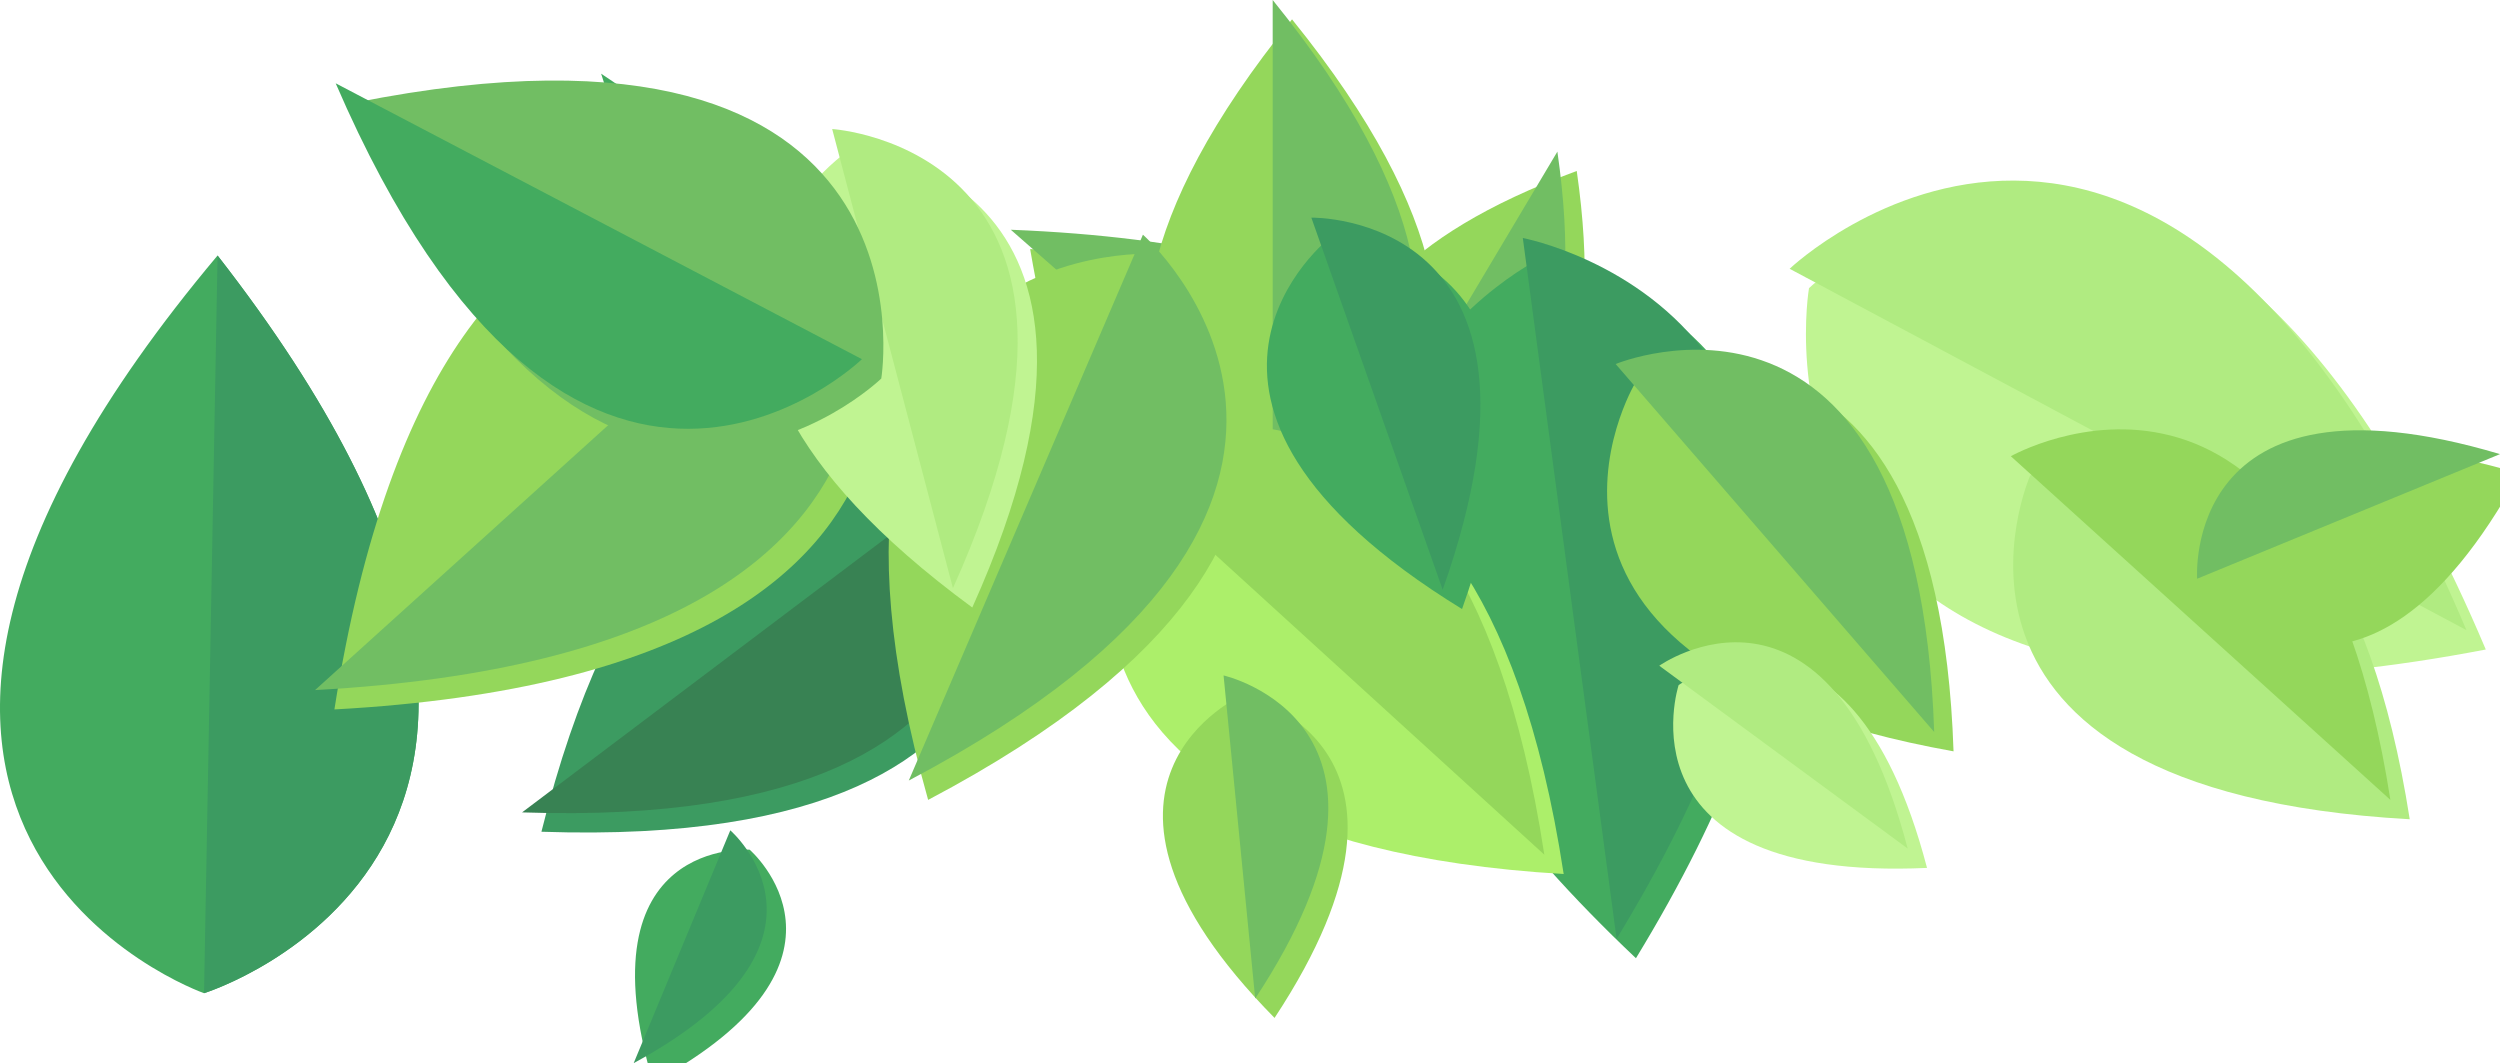 <svg xmlns="http://www.w3.org/2000/svg" fill="none" viewBox="-234 109.87 904.28 384.55">
<g filter="url(#filter0_d_121_655)">
<path d="M329.326 164.71C349.336 303.78 258.466 283.66 258.466 283.66C258.466 283.66 197.506 213.33 329.326 164.71Z" fill="#94D75B"/>
</g>
<path d="M329.326 164.71L258.466 283.66C258.466 283.66 349.336 303.77 329.326 164.71Z" fill="#71BE63"/>
<g filter="url(#filter1_d_121_655)">
<path d="M131.615 192.97C391.655 203.25 324.485 362.01 324.485 362.01C324.485 362.01 175.895 449.42 131.615 192.97Z" fill="#94D75B"/>
</g>
<path d="M131.615 192.97L324.485 362.01C324.485 362.01 391.655 203.25 131.615 192.97Z" fill="#71BE63"/>
<g filter="url(#filter2_d_121_655)">
<path d="M-16.564 136.52C115.036 223.27 30.506 284.54 30.506 284.54C30.506 284.54 -73.894 283.34 -16.564 136.52Z" fill="#71BE63"/>
</g>
<path d="M-16.564 136.52L30.506 284.54C30.506 284.54 115.036 223.26 -16.564 136.52Z" fill="#43AB5F"/>
<g filter="url(#filter3_d_121_655)">
<path d="M226.346 109.87C344.316 255.7 226.346 294.71 226.346 294.71C226.346 294.71 108.386 255.7 226.346 109.87Z" fill="#94D75B"/>
</g>
<path d="M226.346 109.87V294.71C226.346 294.71 344.316 255.7 226.346 109.87Z" fill="#71BE63"/>
<path d="M-155.304 202.29C11.126 415.93 -160.204 469.12 -160.204 469.12C-160.204 469.12 -329.464 409.68 -155.304 202.29Z" fill="#43AB5F"/>
<path d="M-155.305 202.29L-160.205 469.12C-160.205 469.12 11.115 415.93 -155.305 202.29Z" fill="#3C9B61"/>
<g filter="url(#filter5_d_121_655)">
<path d="M-45.161 403.722C164.449 410.862 119.859 279.282 119.859 279.282C119.859 279.282 5.609 200.222 -45.161 403.722Z" fill="#3C9B61"/>
</g>
<path d="M-45.161 403.722L119.859 279.282C119.859 279.282 164.449 410.862 -45.161 403.722Z" fill="#388253"/>
<g filter="url(#filter6_d_121_655)">
<path d="M350.739 449.472C485.769 227.822 316.819 195.962 316.819 195.962C316.819 195.962 162.189 271.112 350.739 449.472Z" fill="#43AB5F"/>
</g>
<path d="M350.739 449.472L316.819 195.962C316.819 195.962 485.769 227.822 350.739 449.472Z" fill="#3C9B61"/>
<g filter="url(#filter7_d_121_655)">
<path d="M658.139 337.802C548.419 78.442 413.339 207.092 413.339 207.092C413.339 207.092 381.589 390.912 658.149 337.802H658.139Z" fill="#C0F492"/>
</g>
<path d="M658.14 337.802L413.33 207.092C413.33 207.092 548.42 78.442 658.14 337.802Z" fill="#B0EB81"/>
<g filter="url(#filter8_d_121_655)">
<path d="M324.599 419.022C291.889 204.652 166.679 275.052 166.679 275.052C166.679 275.052 108.129 406.222 324.599 419.022Z" fill="#ACEF6A"/>
</g>
<path d="M324.599 419.022L166.679 275.052C166.679 275.052 291.889 204.652 324.599 419.022Z" fill="#94D75B"/>
<g filter="url(#filter9_d_121_655)">
<path d="M630.629 399.202C601.649 213.512 493.339 274.892 493.339 274.892C493.339 274.892 442.979 388.742 630.629 399.202Z" fill="#B0EB81"/>
</g>
<path d="M630.629 399.202L493.339 274.892C493.339 274.892 601.649 213.512 630.629 399.202Z" fill="#94D75B"/>
<g filter="url(#filter10_d_121_655)">
<path d="M-4.791 494.421C76.519 450.291 30.159 410.211 30.159 410.211C30.159 410.211 -30.961 405.681 -4.791 494.421Z" fill="#43AB5F"/>
</g>
<path d="M-4.791 494.421L30.159 410.211C30.159 410.211 76.529 450.291 -4.791 494.421Z" fill="#3C9B61"/>
<g filter="url(#filter11_d_121_655)">
<path d="M287.839 323.172C336.249 186.682 240.329 188.592 240.329 188.592C240.329 188.592 164.469 247.312 287.839 323.172Z" fill="#43AB5F"/>
</g>
<path d="M287.839 323.172L240.329 188.592C240.329 188.592 336.239 186.672 287.839 323.172Z" fill="#3C9B61"/>
<g filter="url(#filter12_d_121_655)">
<path d="M220.019 471.062C285.579 371.552 208.579 354.182 208.579 354.182C208.579 354.182 136.399 386.152 220.019 471.062Z" fill="#94D75B"/>
</g>
<path d="M220.019 471.062L208.579 354.182C208.579 354.182 285.589 371.552 220.019 471.062Z" fill="#71BE63"/>
<g filter="url(#filter13_d_121_655)">
<path d="M670.279 274.132C555.079 239.782 560.729 319.202 560.729 319.202C560.729 319.202 612.619 379.602 670.279 274.132Z" fill="#94D75B"/>
</g>
<path d="M670.279 274.132L560.729 319.202C560.729 319.202 555.089 239.772 670.279 274.132Z" fill="#71BE63"/>
<g filter="url(#filter14_d_121_655)">
<path d="M465.619 374.642C459.659 196.102 350.399 241.542 350.399 241.542C350.399 241.542 289.779 343.172 465.619 374.642Z" fill="#94D75B"/>
</g>
<path d="M465.619 374.642L350.399 241.542C350.399 241.542 459.659 196.102 465.619 374.642Z" fill="#71BE63"/>
<g filter="url(#filter15_d_121_655)">
<path d="M-120.041 359.482C139.109 345.292 69.719 187.992 69.719 187.992C69.719 187.992 -79.781 103.082 -120.041 359.482Z" fill="#94D75B"/>
</g>
<path d="M-120.041 359.481L69.719 187.991C69.719 187.991 139.109 345.291 -120.041 359.481Z" fill="#71BE63"/>
<g filter="url(#filter16_d_121_655)">
<path d="M94.719 392.201C287.549 290.481 179.409 194.761 179.409 194.761C179.409 194.761 35.529 182.381 94.719 392.201Z" fill="#94D75B"/>
</g>
<path d="M94.719 392.201L179.409 194.761C179.409 194.761 287.539 290.481 94.719 392.201Z" fill="#71BE63"/>
<g filter="url(#filter17_d_121_655)">
<path d="M110.689 322.612C182.209 163.712 67.009 156.542 67.009 156.542C67.009 156.542 -29.761 219.472 110.689 322.612Z" fill="#C0F492"/>
</g>
<path d="M110.689 322.612L67.009 156.542C67.009 156.542 182.219 163.712 110.689 322.612Z" fill="#B0EB81"/>
<g filter="url(#filter18_d_121_655)">
<path d="M456.029 416.802C427.349 307.282 366.179 350.672 366.179 350.672C366.179 350.672 342.939 421.972 456.029 416.802Z" fill="#C0F492"/>
</g>
<path d="M456.029 416.802L366.179 350.672C366.179 350.672 427.349 307.282 456.029 416.802Z" fill="#B0EB81"/>
<g filter="url(#filter19_d_121_655)">
<path d="M-112.581 140.002C-26.081 340.212 77.769 239.792 77.769 239.792C77.769 239.792 101.279 97.242 -112.581 140.002Z" fill="#71BE63"/>
</g>
<path d="M-112.58 140.001L77.769 239.791C77.769 239.791 -26.09 340.211 -112.58 140.001Z" fill="#43AB5F"/>
<defs>
<filter id="filter0_d_121_655" x="241.392" y="161.71" width="107.812" height="139.963" filterUnits="userSpaceOnUse" color-interpolation-filters="sRGB">
<feFlood flood-opacity="0" result="BackgroundImageFix"/>
<feColorMatrix in="SourceAlpha" type="matrix" values="0 0 0 0 0 0 0 0 0 0 0 0 0 0 0 0 0 0 127 0" result="hardAlpha"/>
<feOffset dx="7" dy="7"/>
<feGaussianBlur stdDeviation="5"/>
<feColorMatrix type="matrix" values="0 0 0 0 0 0 0 0 0 0 0 0 0 0 0 0 0 0 0.2 0"/>
<feBlend mode="normal" in2="BackgroundImageFix" result="effect1_dropShadow_121_655"/>
<feBlend mode="normal" in="SourceGraphic" in2="effect1_dropShadow_121_655" result="shape"/>
</filter>
<filter id="filter1_d_121_655" x="128.615" y="189.97" width="220.664" height="203.403" filterUnits="userSpaceOnUse" color-interpolation-filters="sRGB">
<feFlood flood-opacity="0" result="BackgroundImageFix"/>
<feColorMatrix in="SourceAlpha" type="matrix" values="0 0 0 0 0 0 0 0 0 0 0 0 0 0 0 0 0 0 127 0" result="hardAlpha"/>
<feOffset dx="7" dy="7"/>
<feGaussianBlur stdDeviation="5"/>
<feColorMatrix type="matrix" values="0 0 0 0 0 0 0 0 0 0 0 0 0 0 0 0 0 0 0.2 0"/>
<feBlend mode="normal" in2="BackgroundImageFix" result="effect1_dropShadow_121_655"/>
<feBlend mode="normal" in="SourceGraphic" in2="effect1_dropShadow_121_655" result="shape"/>
</filter>
<filter id="filter2_d_121_655" x="-36.759" y="133.52" width="110.991" height="168.02" filterUnits="userSpaceOnUse" color-interpolation-filters="sRGB">
<feFlood flood-opacity="0" result="BackgroundImageFix"/>
<feColorMatrix in="SourceAlpha" type="matrix" values="0 0 0 0 0 0 0 0 0 0 0 0 0 0 0 0 0 0 127 0" result="hardAlpha"/>
<feOffset dx="7" dy="7"/>
<feGaussianBlur stdDeviation="5"/>
<feColorMatrix type="matrix" values="0 0 0 0 0 0 0 0 0 0 0 0 0 0 0 0 0 0 0.2 0"/>
<feBlend mode="normal" in2="BackgroundImageFix" result="effect1_dropShadow_121_655"/>
<feBlend mode="normal" in="SourceGraphic" in2="effect1_dropShadow_121_655" result="shape"/>
</filter>
<filter id="filter3_d_121_655" x="170.919" y="106.87" width="124.858" height="204.84" filterUnits="userSpaceOnUse" color-interpolation-filters="sRGB">
<feFlood flood-opacity="0" result="BackgroundImageFix"/>
<feColorMatrix in="SourceAlpha" type="matrix" values="0 0 0 0 0 0 0 0 0 0 0 0 0 0 0 0 0 0 127 0" result="hardAlpha"/>
<feOffset dx="7" dy="7"/>
<feGaussianBlur stdDeviation="5"/>
<feColorMatrix type="matrix" values="0 0 0 0 0 0 0 0 0 0 0 0 0 0 0 0 0 0 0.2 0"/>
<feBlend mode="normal" in2="BackgroundImageFix" result="effect1_dropShadow_121_655"/>
<feBlend mode="normal" in="SourceGraphic" in2="effect1_dropShadow_121_655" result="shape"/>
</filter>
<filter id="filter5_d_121_655" x="-48.161" y="261.166" width="188.992" height="159.836" filterUnits="userSpaceOnUse" color-interpolation-filters="sRGB">
<feFlood flood-opacity="0" result="BackgroundImageFix"/>
<feColorMatrix in="SourceAlpha" type="matrix" values="0 0 0 0 0 0 0 0 0 0 0 0 0 0 0 0 0 0 127 0" result="hardAlpha"/>
<feOffset dx="7" dy="7"/>
<feGaussianBlur stdDeviation="5"/>
<feColorMatrix type="matrix" values="0 0 0 0 0 0 0 0 0 0 0 0 0 0 0 0 0 0 0.2 0"/>
<feBlend mode="normal" in2="BackgroundImageFix" result="effect1_dropShadow_121_655"/>
<feBlend mode="normal" in="SourceGraphic" in2="effect1_dropShadow_121_655" result="shape"/>
</filter>
<filter id="filter6_d_121_655" x="254.141" y="192.962" width="165.924" height="273.51" filterUnits="userSpaceOnUse" color-interpolation-filters="sRGB">
<feFlood flood-opacity="0" result="BackgroundImageFix"/>
<feColorMatrix in="SourceAlpha" type="matrix" values="0 0 0 0 0 0 0 0 0 0 0 0 0 0 0 0 0 0 127 0" result="hardAlpha"/>
<feOffset dx="7" dy="7"/>
<feGaussianBlur stdDeviation="5"/>
<feColorMatrix type="matrix" values="0 0 0 0 0 0 0 0 0 0 0 0 0 0 0 0 0 0 0.2 0"/>
<feBlend mode="normal" in2="BackgroundImageFix" result="effect1_dropShadow_121_655"/>
<feBlend mode="normal" in="SourceGraphic" in2="effect1_dropShadow_121_655" result="shape"/>
</filter>
<filter id="filter7_d_121_655" x="409.232" y="172.185" width="265.917" height="192.249" filterUnits="userSpaceOnUse" color-interpolation-filters="sRGB">
<feFlood flood-opacity="0" result="BackgroundImageFix"/>
<feColorMatrix in="SourceAlpha" type="matrix" values="0 0 0 0 0 0 0 0 0 0 0 0 0 0 0 0 0 0 127 0" result="hardAlpha"/>
<feOffset dx="7" dy="7"/>
<feGaussianBlur stdDeviation="5"/>
<feColorMatrix type="matrix" values="0 0 0 0 0 0 0 0 0 0 0 0 0 0 0 0 0 0 0.2 0"/>
<feBlend mode="normal" in2="BackgroundImageFix" result="effect1_dropShadow_121_655"/>
<feBlend mode="normal" in="SourceGraphic" in2="effect1_dropShadow_121_655" result="shape"/>
</filter>
<filter id="filter8_d_121_655" x="156.464" y="260.988" width="185.135" height="175.034" filterUnits="userSpaceOnUse" color-interpolation-filters="sRGB">
<feFlood flood-opacity="0" result="BackgroundImageFix"/>
<feColorMatrix in="SourceAlpha" type="matrix" values="0 0 0 0 0 0 0 0 0 0 0 0 0 0 0 0 0 0 127 0" result="hardAlpha"/>
<feOffset dx="7" dy="7"/>
<feGaussianBlur stdDeviation="5"/>
<feColorMatrix type="matrix" values="0 0 0 0 0 0 0 0 0 0 0 0 0 0 0 0 0 0 0.2 0"/>
<feBlend mode="normal" in2="BackgroundImageFix" result="effect1_dropShadow_121_655"/>
<feBlend mode="normal" in="SourceGraphic" in2="effect1_dropShadow_121_655" result="shape"/>
</filter>
<filter id="filter9_d_121_655" x="484.196" y="262.169" width="163.434" height="154.032" filterUnits="userSpaceOnUse" color-interpolation-filters="sRGB">
<feFlood flood-opacity="0" result="BackgroundImageFix"/>
<feColorMatrix in="SourceAlpha" type="matrix" values="0 0 0 0 0 0 0 0 0 0 0 0 0 0 0 0 0 0 127 0" result="hardAlpha"/>
<feOffset dx="7" dy="7"/>
<feGaussianBlur stdDeviation="5"/>
<feColorMatrix type="matrix" values="0 0 0 0 0 0 0 0 0 0 0 0 0 0 0 0 0 0 0.2 0"/>
<feBlend mode="normal" in2="BackgroundImageFix" result="effect1_dropShadow_121_655"/>
<feBlend mode="normal" in="SourceGraphic" in2="effect1_dropShadow_121_655" result="shape"/>
</filter>
<filter id="filter10_d_121_655" x="-14.306" y="407.173" width="74.625" height="104.249" filterUnits="userSpaceOnUse" color-interpolation-filters="sRGB">
<feFlood flood-opacity="0" result="BackgroundImageFix"/>
<feColorMatrix in="SourceAlpha" type="matrix" values="0 0 0 0 0 0 0 0 0 0 0 0 0 0 0 0 0 0 127 0" result="hardAlpha"/>
<feOffset dx="7" dy="7"/>
<feGaussianBlur stdDeviation="5"/>
<feColorMatrix type="matrix" values="0 0 0 0 0 0 0 0 0 0 0 0 0 0 0 0 0 0 0.2 0"/>
<feBlend mode="normal" in2="BackgroundImageFix" result="effect1_dropShadow_121_655"/>
<feBlend mode="normal" in="SourceGraphic" in2="effect1_dropShadow_121_655" result="shape"/>
</filter>
<filter id="filter11_d_121_655" x="214.254" y="185.59" width="104.234" height="154.581" filterUnits="userSpaceOnUse" color-interpolation-filters="sRGB">
<feFlood flood-opacity="0" result="BackgroundImageFix"/>
<feColorMatrix in="SourceAlpha" type="matrix" values="0 0 0 0 0 0 0 0 0 0 0 0 0 0 0 0 0 0 127 0" result="hardAlpha"/>
<feOffset dx="7" dy="7"/>
<feGaussianBlur stdDeviation="5"/>
<feColorMatrix type="matrix" values="0 0 0 0 0 0 0 0 0 0 0 0 0 0 0 0 0 0 0.2 0"/>
<feBlend mode="normal" in2="BackgroundImageFix" result="effect1_dropShadow_121_655"/>
<feBlend mode="normal" in="SourceGraphic" in2="effect1_dropShadow_121_655" result="shape"/>
</filter>
<filter id="filter12_d_121_655" x="176.638" y="351.182" width="86.823" height="136.88" filterUnits="userSpaceOnUse" color-interpolation-filters="sRGB">
<feFlood flood-opacity="0" result="BackgroundImageFix"/>
<feColorMatrix in="SourceAlpha" type="matrix" values="0 0 0 0 0 0 0 0 0 0 0 0 0 0 0 0 0 0 127 0" result="hardAlpha"/>
<feOffset dx="7" dy="7"/>
<feGaussianBlur stdDeviation="5"/>
<feColorMatrix type="matrix" values="0 0 0 0 0 0 0 0 0 0 0 0 0 0 0 0 0 0 0.2 0"/>
<feBlend mode="normal" in2="BackgroundImageFix" result="effect1_dropShadow_121_655"/>
<feBlend mode="normal" in="SourceGraphic" in2="effect1_dropShadow_121_655" result="shape"/>
</filter>
<filter id="filter13_d_121_655" x="557.684" y="262.513" width="129.595" height="90.904" filterUnits="userSpaceOnUse" color-interpolation-filters="sRGB">
<feFlood flood-opacity="0" result="BackgroundImageFix"/>
<feColorMatrix in="SourceAlpha" type="matrix" values="0 0 0 0 0 0 0 0 0 0 0 0 0 0 0 0 0 0 127 0" result="hardAlpha"/>
<feOffset dx="7" dy="7"/>
<feGaussianBlur stdDeviation="5"/>
<feColorMatrix type="matrix" values="0 0 0 0 0 0 0 0 0 0 0 0 0 0 0 0 0 0 0.2 0"/>
<feBlend mode="normal" in2="BackgroundImageFix" result="effect1_dropShadow_121_655"/>
<feBlend mode="normal" in="SourceGraphic" in2="effect1_dropShadow_121_655" result="shape"/>
</filter>
<filter id="filter14_d_121_655" x="337.303" y="233.371" width="145.316" height="158.27" filterUnits="userSpaceOnUse" color-interpolation-filters="sRGB">
<feFlood flood-opacity="0" result="BackgroundImageFix"/>
<feColorMatrix in="SourceAlpha" type="matrix" values="0 0 0 0 0 0 0 0 0 0 0 0 0 0 0 0 0 0 127 0" result="hardAlpha"/>
<feOffset dx="7" dy="7"/>
<feGaussianBlur stdDeviation="5"/>
<feColorMatrix type="matrix" values="0 0 0 0 0 0 0 0 0 0 0 0 0 0 0 0 0 0 0.2 0"/>
<feBlend mode="normal" in2="BackgroundImageFix" result="effect1_dropShadow_121_655"/>
<feBlend mode="normal" in="SourceGraphic" in2="effect1_dropShadow_121_655" result="shape"/>
</filter>
<filter id="filter15_d_121_655" x="-123.041" y="171.512" width="218.2" height="204.969" filterUnits="userSpaceOnUse" color-interpolation-filters="sRGB">
<feFlood flood-opacity="0" result="BackgroundImageFix"/>
<feColorMatrix in="SourceAlpha" type="matrix" values="0 0 0 0 0 0 0 0 0 0 0 0 0 0 0 0 0 0 127 0" result="hardAlpha"/>
<feOffset dx="7" dy="7"/>
<feGaussianBlur stdDeviation="5"/>
<feColorMatrix type="matrix" values="0 0 0 0 0 0 0 0 0 0 0 0 0 0 0 0 0 0 0.2 0"/>
<feBlend mode="normal" in2="BackgroundImageFix" result="effect1_dropShadow_121_655"/>
<feBlend mode="normal" in="SourceGraphic" in2="effect1_dropShadow_121_655" result="shape"/>
</filter>
<filter id="filter16_d_121_655" x="77.434" y="191.624" width="149.199" height="217.578" filterUnits="userSpaceOnUse" color-interpolation-filters="sRGB">
<feFlood flood-opacity="0" result="BackgroundImageFix"/>
<feColorMatrix in="SourceAlpha" type="matrix" values="0 0 0 0 0 0 0 0 0 0 0 0 0 0 0 0 0 0 127 0" result="hardAlpha"/>
<feOffset dx="7" dy="7"/>
<feGaussianBlur stdDeviation="5"/>
<feColorMatrix type="matrix" values="0 0 0 0 0 0 0 0 0 0 0 0 0 0 0 0 0 0 0.2 0"/>
<feBlend mode="normal" in2="BackgroundImageFix" result="effect1_dropShadow_121_655"/>
<feBlend mode="normal" in="SourceGraphic" in2="effect1_dropShadow_121_655" result="shape"/>
</filter>
<filter id="filter17_d_121_655" x="31.515" y="153.542" width="119.581" height="186.07" filterUnits="userSpaceOnUse" color-interpolation-filters="sRGB">
<feFlood flood-opacity="0" result="BackgroundImageFix"/>
<feColorMatrix in="SourceAlpha" type="matrix" values="0 0 0 0 0 0 0 0 0 0 0 0 0 0 0 0 0 0 127 0" result="hardAlpha"/>
<feOffset dx="7" dy="7"/>
<feGaussianBlur stdDeviation="5"/>
<feColorMatrix type="matrix" values="0 0 0 0 0 0 0 0 0 0 0 0 0 0 0 0 0 0 0.2 0"/>
<feBlend mode="normal" in2="BackgroundImageFix" result="effect1_dropShadow_121_655"/>
<feBlend mode="normal" in="SourceGraphic" in2="effect1_dropShadow_121_655" result="shape"/>
</filter>
<filter id="filter18_d_121_655" x="361.208" y="339.192" width="111.822" height="94.878" filterUnits="userSpaceOnUse" color-interpolation-filters="sRGB">
<feFlood flood-opacity="0" result="BackgroundImageFix"/>
<feColorMatrix in="SourceAlpha" type="matrix" values="0 0 0 0 0 0 0 0 0 0 0 0 0 0 0 0 0 0 127 0" result="hardAlpha"/>
<feOffset dx="7" dy="7"/>
<feGaussianBlur stdDeviation="5"/>
<feColorMatrix type="matrix" values="0 0 0 0 0 0 0 0 0 0 0 0 0 0 0 0 0 0 0.2 0"/>
<feBlend mode="normal" in2="BackgroundImageFix" result="effect1_dropShadow_121_655"/>
<feBlend mode="normal" in="SourceGraphic" in2="effect1_dropShadow_121_655" result="shape"/>
</filter>
<filter id="filter19_d_121_655" x="-115.581" y="129" width="211.114" height="152.976" filterUnits="userSpaceOnUse" color-interpolation-filters="sRGB">
<feFlood flood-opacity="0" result="BackgroundImageFix"/>
<feColorMatrix in="SourceAlpha" type="matrix" values="0 0 0 0 0 0 0 0 0 0 0 0 0 0 0 0 0 0 127 0" result="hardAlpha"/>
<feOffset dx="7" dy="7"/>
<feGaussianBlur stdDeviation="5"/>
<feColorMatrix type="matrix" values="0 0 0 0 0 0 0 0 0 0 0 0 0 0 0 0 0 0 0.2 0"/>
<feBlend mode="normal" in2="BackgroundImageFix" result="effect1_dropShadow_121_655"/>
<feBlend mode="normal" in="SourceGraphic" in2="effect1_dropShadow_121_655" result="shape"/>
</filter>
</defs>
</svg>